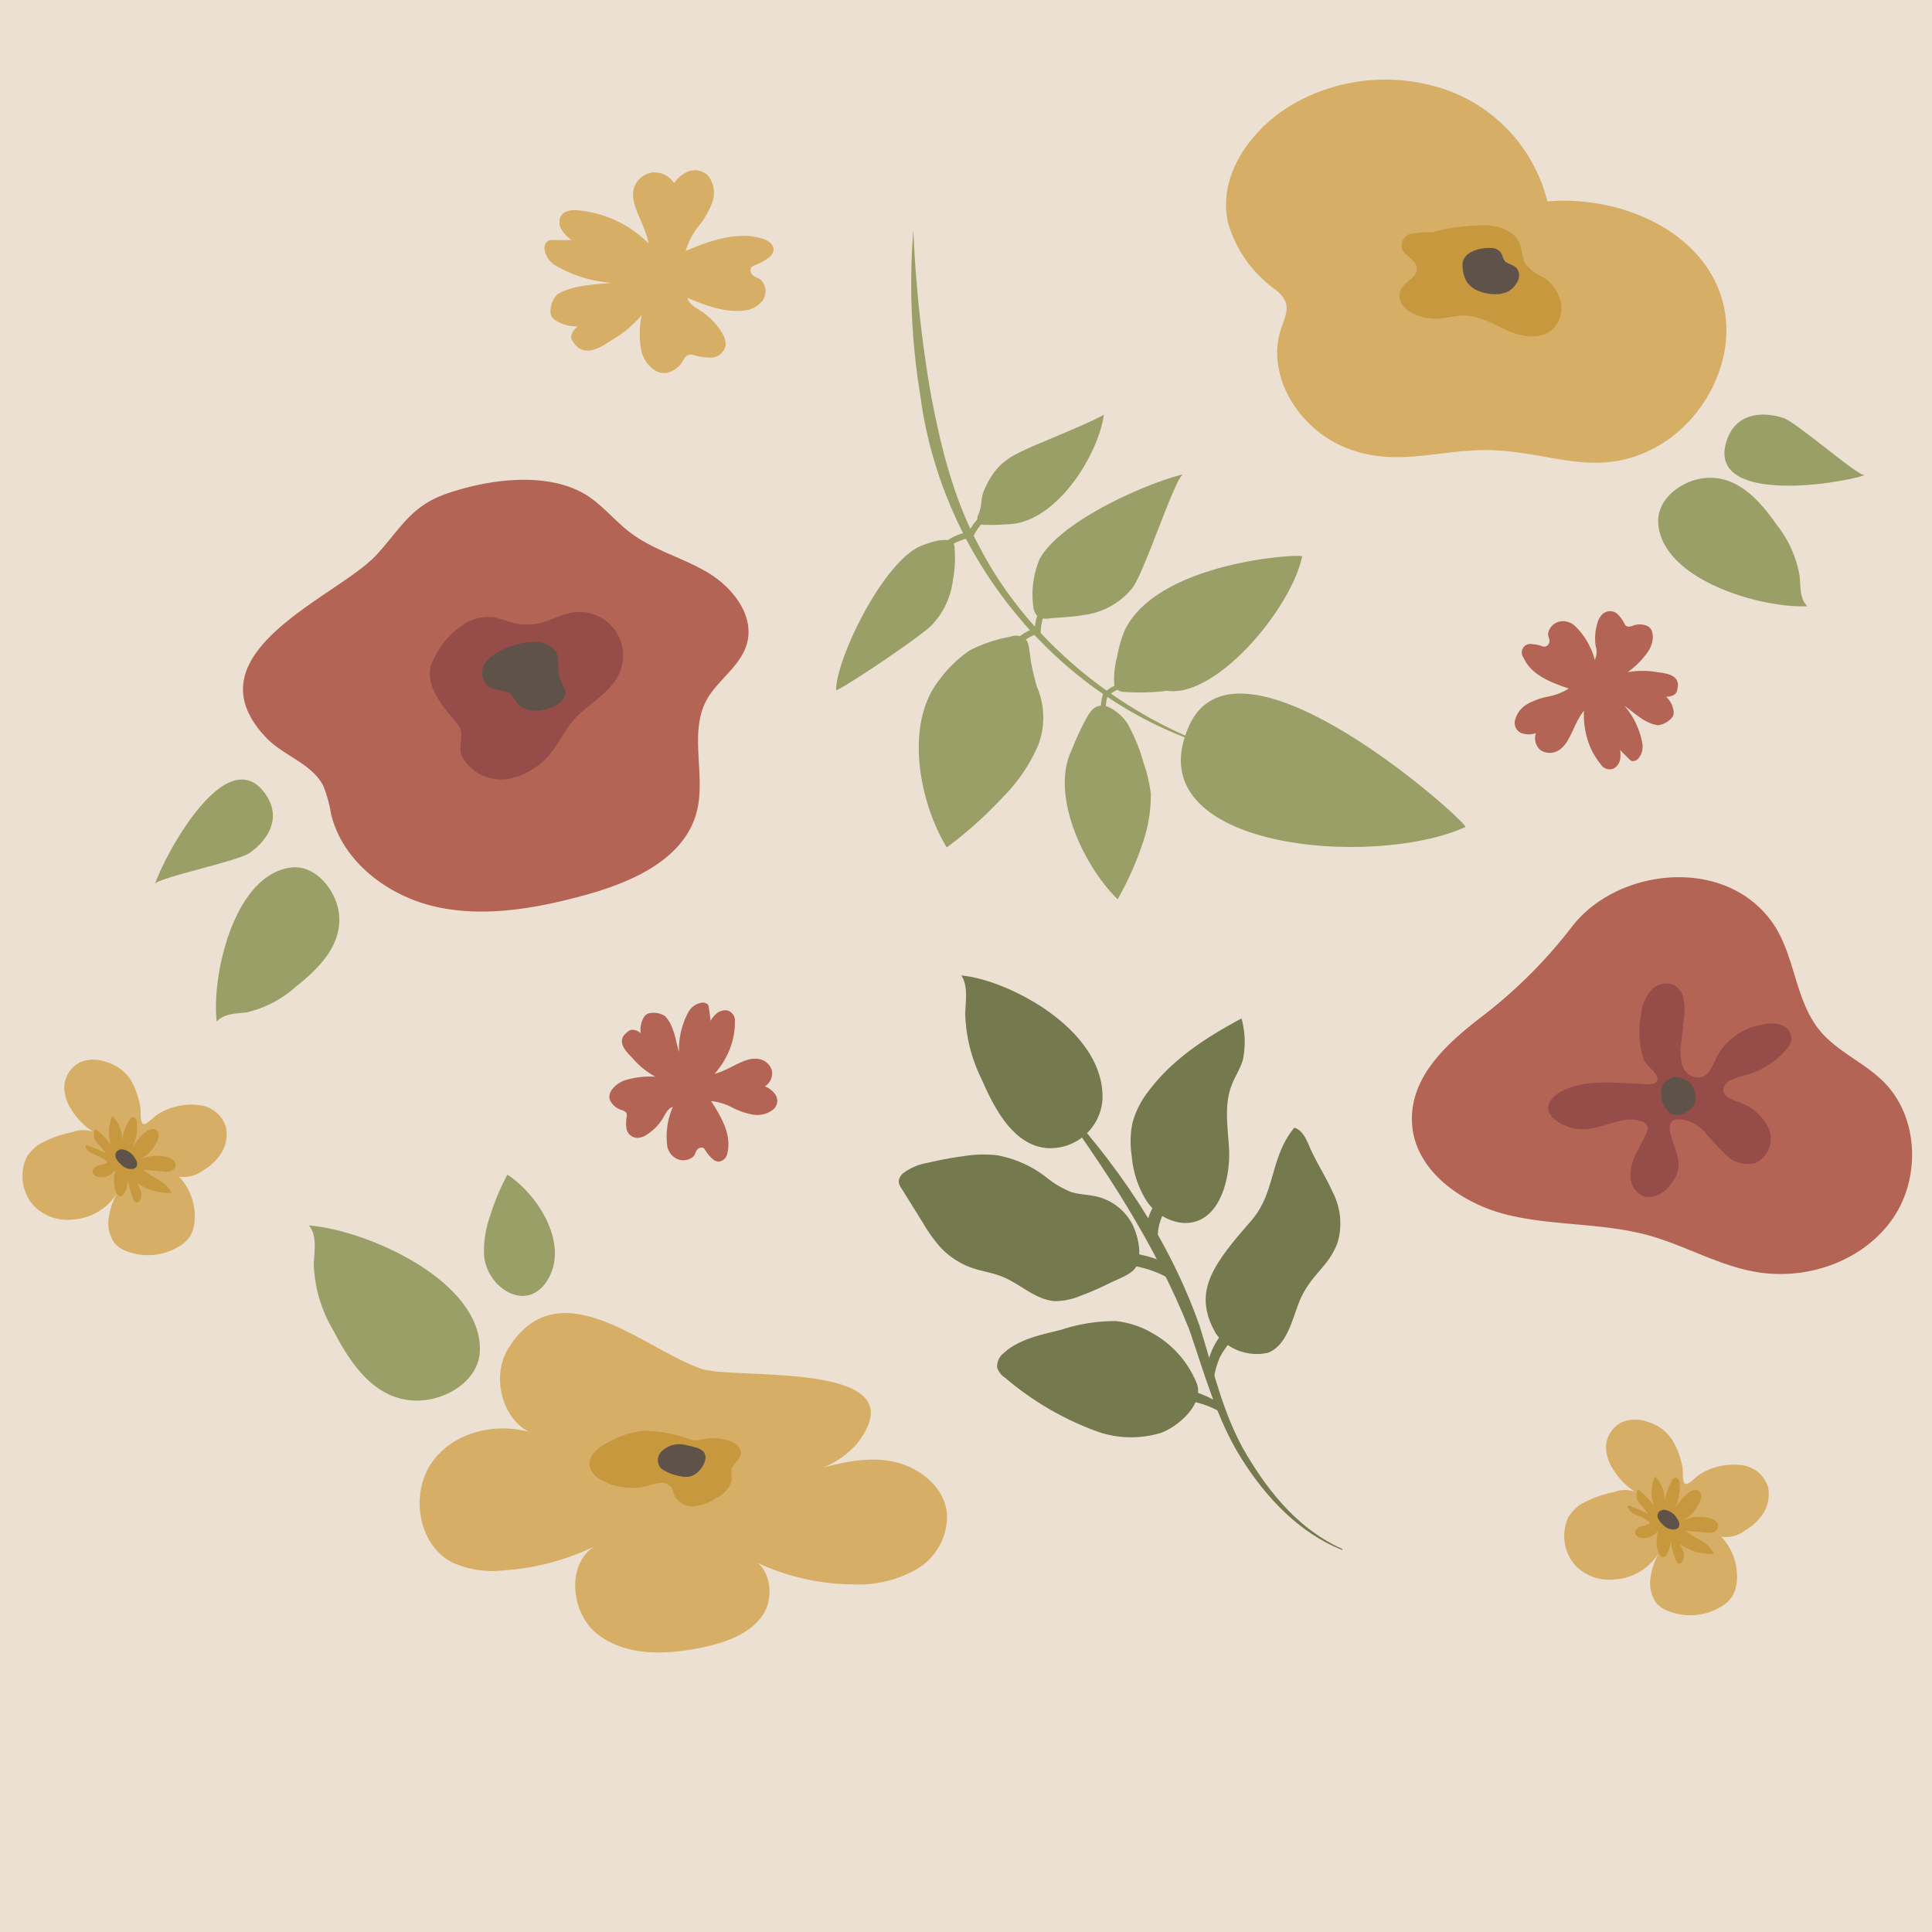 <svg xmlns="http://www.w3.org/2000/svg" viewBox="0 0 206.35 206.35"><defs><style>.cls-1{fill:#ece0d2;}.cls-2{fill:#9a9f67;}.cls-11,.cls-3,.cls-4{fill:none;stroke-miterlimit:10;}.cls-3,.cls-4{stroke:#9a9f67;}.cls-3{stroke-width:0.66px;}.cls-4{stroke-width:0.53px;}.cls-5{fill:#b36454;}.cls-6{fill:#964c49;}.cls-7{fill:#5f5349;}.cls-8{fill:#d7ae66;}.cls-9{fill:#c7983e;}.cls-10{fill:#757a4e;}.cls-11{stroke:#757a4e;stroke-width:1.32px;}</style></defs><g id="Layer_2" data-name="Layer 2"><g id="Calque_1" data-name="Calque 1"><rect class="cls-1" width="206.35" height="206.35"/><path class="cls-2" d="M156.51,88.33c.53-.24-24.22-22.66-29.52-10.79C121.1,90.75,146.75,92.79,156.51,88.33Z"/><path class="cls-2" d="M117.9,44.28c-.53,4-4.68,11.08-9.75,11.68a27.69,27.69,0,0,1-2.78.1c-.35,0-.76,0-.93-.34a1,1,0,0,1,.08-.82c.4-1,.2-1.62.61-2.59,1.22-2.78,2.63-3.51,5-4.57C111.68,47.06,117.13,44.85,117.9,44.28Z"/><path class="cls-2" d="M131,80.22c-17.45-4.64-30.39-20.28-32.71-38a73.78,73.78,0,0,1-.74-17.66A136.43,136.43,0,0,0,99.4,42c1.07,5.7,2.47,11.41,5.27,16.51,5.38,10.35,15.6,18.26,26.3,21.74Z"/><path class="cls-2" d="M126.38,50.66c-.85.19-4.21,10.73-5.5,12.22a7.91,7.91,0,0,1-5.17,2.81c-1.19.22-2.51.25-3.64.36a1.7,1.7,0,0,1-1.22-.2,1.58,1.58,0,0,1-.48-1,9.83,9.83,0,0,1,.68-5.17C113.42,55.44,123.05,51.41,126.38,50.66Z"/><path class="cls-2" d="M139.08,59.43c-1.19,5.62-9.2,15.15-14.45,14.35a23,23,0,0,1-4.54.12,1.22,1.22,0,0,1-.91-.37A1.09,1.09,0,0,1,119,73a9.27,9.27,0,0,1,.33-2.91,12.42,12.42,0,0,1,.82-2.81C123.75,59.91,139.15,59.11,139.08,59.43Z"/><path class="cls-2" d="M101.79,61.87a8.44,8.44,0,0,1-2.2,4.82c-.86,1.06-10.29,7.37-10.29,7,0-3.28,5-13.71,9.1-15.4.37-.14.74-.27,1.12-.38a4.27,4.27,0,0,1,1.62-.23.91.91,0,0,1,.71.37,1,1,0,0,1,.1.43A12.53,12.53,0,0,1,101.79,61.87Z"/><path class="cls-2" d="M110.88,79.61a17.88,17.88,0,0,1-3.7,5.46,43.45,43.45,0,0,1-6.06,5.44c-2.91-4.75-4.62-13.23-.71-18a13,13,0,0,1,3.19-3.06,15.88,15.88,0,0,1,4.31-1.45,1.79,1.79,0,0,1,1.49.12,1.43,1.43,0,0,1,.46.85,12.74,12.74,0,0,1,.2,1.38,24.41,24.41,0,0,0,.69,3A8.32,8.32,0,0,1,110.88,79.61Z"/><path class="cls-2" d="M122,90.19a33.41,33.41,0,0,1-2.63,5.86c-3.63-3.55-7.23-11.13-4.91-15.94A28.33,28.33,0,0,1,116,76.78c.31-.57.69-1.2,1.32-1.37a1.87,1.87,0,0,1,1.32.23,5.09,5.09,0,0,1,1.76,1.6,18.85,18.85,0,0,1,1.74,4.24,15.57,15.57,0,0,1,.78,3.35A15.93,15.93,0,0,1,122,90.19Z"/><path class="cls-3" d="M103.5,57.56a5.62,5.62,0,0,1,2.58-3"/><path class="cls-3" d="M99.94,59.37a5.56,5.56,0,0,1,3.31-2.18"/><path class="cls-4" d="M118.19,77.37a4.57,4.57,0,0,1-.11-3.21"/><path class="cls-4" d="M118.33,74a4.53,4.53,0,0,1,3.06-1"/><path class="cls-3" d="M110.82,67.71a5.91,5.91,0,0,1,1.45-3.93"/><path class="cls-3" d="M107.59,70a5.57,5.57,0,0,1,3-2.58"/><path class="cls-5" d="M62.7,52.92c1.72,1.1,3,2.75,4.66,4,2.49,1.87,5.62,2.66,8.28,4.26s5,4.63,4.12,7.62c-.69,2.39-3.14,3.84-4.31,6-1.91,3.59,0,8.1-1.06,12-1.36,5-6.89,7.42-11.87,8.79S52,98,46.78,96.9,36.65,92.13,35.37,87A14.7,14.7,0,0,0,34.56,84c-1.18-2.42-4.23-3.24-6.1-5.18-8.62-9,7.42-15,11.63-19.43,2.59-2.75,3.67-5.26,7.49-6.62C52,51.21,58.48,50.25,62.7,52.92Z"/><path class="cls-2" d="M16.55,94.42c.22-.66,8.81-2.42,10.09-3.31,2.13-1.47,3.46-3.89,1.67-6.36C24.21,79.06,17.63,91.23,16.55,94.42Z"/><path class="cls-2" d="M23.15,109.13c.73-.9,2.06-.86,3.19-1a11.91,11.91,0,0,0,5.29-2.77c2.45-1.94,5.07-4.53,4.54-8C35.8,95,33.65,92.29,31,92.67,24.92,93.54,22.57,104.33,23.15,109.13Z"/><path class="cls-6" d="M49.78,66.54a4.93,4.93,0,0,1,2.92-.62,17.61,17.61,0,0,1,2,.59,6.14,6.14,0,0,0,3.1,0c1.14-.29,2.18-.91,3.34-1.09a4.66,4.66,0,0,1,5,6.51c-1,2.19-3.44,3.28-5,5.12-.7.85-1.21,1.84-1.84,2.75a7.8,7.8,0,0,1-4.89,3.37,4.79,4.79,0,0,1-5.11-2.45c-.34-.75.18-2.16-.14-2.91-.44-1-4.37-4.25-2.94-7.19A8.73,8.73,0,0,1,49.78,66.54Z"/><path class="cls-7" d="M57.43,68.58a2.61,2.61,0,0,1,1.92,1c.49.83.12,1.91.42,2.83.19.58.66,1.1.61,1.71s-.74,1.13-1.37,1.4c-1.21.49-2.77.65-3.66-.3-.36-.39-.57-.94-1-1.23s-1.38-.24-2-.55a1.89,1.89,0,0,1-.54-2.61C52.67,69.45,55.86,68.36,57.43,68.58Z"/><path class="cls-5" d="M189.36,98.62c2.38,3.45,2.34,8.21,5,11.44,1.85,2.26,4.75,3.41,6.82,5.48,3.86,3.86,4,10.63.7,15s-9.25,6.29-14.61,5.26c-3.87-.73-7.37-2.79-11.17-3.85-4.89-1.35-10.13-1-15.06-2.19s-10-4.78-10.23-9.85c-.25-5.22,4.25-8.88,8-11.75A51.91,51.91,0,0,0,168,98.84C172.94,92.62,184.4,91.44,189.36,98.62Z"/><path class="cls-6" d="M175.28,108.32a4.56,4.56,0,0,1,1.05-2.52,2.16,2.16,0,0,1,2.51-.57,2.23,2.23,0,0,1,1,1.59,6.38,6.38,0,0,1,0,2l-.27,2.56a5.36,5.36,0,0,0,.13,2.46,1.82,1.82,0,0,0,1.93,1.24c1-.23,1.36-1.46,1.83-2.39a6.76,6.76,0,0,1,4.77-3.25,3.49,3.49,0,0,1,2.1.06,1.58,1.58,0,0,1,1,1.68,2.18,2.18,0,0,1-.48.83,8.69,8.69,0,0,1-4.06,2.72,11.66,11.66,0,0,0-1.92.63,1.31,1.31,0,0,0-.82,1c0,.7.8,1.05,1.45,1.28a5.52,5.52,0,0,1,3.37,2.79,2.89,2.89,0,0,1-1.37,3.79,3.29,3.29,0,0,1-3.07-.79,28.75,28.75,0,0,1-2.26-2.42,4.2,4.2,0,0,0-2.88-1.47,1.11,1.11,0,0,0-.62.16c-.39.27-.38.85-.28,1.31.31,1.34,1.13,2.65.82,4a3.88,3.88,0,0,1-.88,1.6,2.91,2.91,0,0,1-2.47,1.24,2.22,2.22,0,0,1-1.69-1.9,4.58,4.58,0,0,1,.53-2.63c.38-.82.87-1.59,1.19-2.44a1,1,0,0,0,.09-.52.92.92,0,0,0-.66-.59c-1.92-.69-3.93.71-6,.84a4.9,4.9,0,0,1-3.2-1,1.89,1.89,0,0,1-.7-.86c-.32-.92.56-1.81,1.43-2.24,2.45-1.2,5.27-.87,7.91-.77.57,0,2.38.34,2.28-.57-.06-.6-1.21-1.33-1.47-2A9.66,9.66,0,0,1,175.28,108.32Z"/><path class="cls-7" d="M178.67,115.08a1.69,1.69,0,0,0-1.11.91,2.51,2.51,0,0,0,.42,2.44,1.72,1.72,0,0,0,.47.5,1.33,1.33,0,0,0,1,.13,2.58,2.58,0,0,0,.9-.43,2,2,0,0,0,.53-.54,1.51,1.51,0,0,0,.21-.72A2.1,2.1,0,0,0,178.67,115.08Z"/><path class="cls-8" d="M142.94,47.46c-4.51-2.2-7.72-7.6-6.11-12.36.32-.94.82-2,.47-2.89A3.71,3.71,0,0,0,136,30.77a13.31,13.31,0,0,1-4.82-6.9c-1.29-5.48,3-10.93,8.08-13.36A19.87,19.87,0,0,1,155,9.79a17,17,0,0,1,10.27,11.72c7.65-.64,16.36,3,18.61,10.3,1.86,6-1.54,13-7.1,16-6.09,3.27-10.82.61-17,.29C153.91,47.78,148.76,50.3,142.94,47.46Z"/><path class="cls-2" d="M199.19,50.75c-.66.22-7.22-5.6-8.7-6.1-2.45-.81-5.18-.43-6.09,2.48C182.3,53.82,196,51.8,199.19,50.75Z"/><path class="cls-2" d="M193.05,64.75c-.84-.77-.73-2.1-.84-3.24a12,12,0,0,0-2.44-5.45c-1.79-2.57-4.22-5.34-7.66-5-2.43.22-5.22,2.2-5,4.9C177.61,62,188.23,65,193.05,64.75Z"/><path class="cls-9" d="M153,24.8a21.6,21.6,0,0,1,5.7-.74c1.41.07,3,.57,3.57,1.87.33.74.26,1.63.69,2.31a5.69,5.69,0,0,0,1.9,1.4,4.1,4.1,0,0,1,1.84,2.65,3.11,3.11,0,0,1-1,3c-1.3,1-3.2.68-4.71,0s-3-1.58-4.65-1.59c-.92,0-1.81.28-2.71.33a5.36,5.36,0,0,1-2.5-.46,3.15,3.15,0,0,1-1.34-1,1.67,1.67,0,0,1-.17-1.64c.43-.88,1.77-1.29,1.71-2.27s-1.42-1.3-1.62-2.21a1.41,1.41,0,0,1,.73-1.41A10.17,10.17,0,0,1,153,24.8"/><path class="cls-7" d="M159.29,26.49a1.26,1.26,0,0,1,1,.48c.2.29.23.68.46.94s1,.4,1.28.78a1.34,1.34,0,0,1,0,1.46,2.4,2.4,0,0,1-1,1,2.85,2.85,0,0,1-1.2.27,4.66,4.66,0,0,1-2.17-.46,2.66,2.66,0,0,1-1-.86,3.07,3.07,0,0,1-.41-1.27,2.1,2.1,0,0,1,0-.9C156.55,26.78,158.25,26.43,159.29,26.49Z"/><path class="cls-8" d="M54.25,144.08c-2,3.32-.3,8.59,3.54,9.3-3.89-1.65-8.91-.78-11.48,2.57s-1.75,9,2,10.93a10.33,10.33,0,0,0,5.53.84A26.08,26.08,0,0,0,64,164.91c-3.55,1.54-3.23,7.25-.18,9.63s7.35,2.22,11.14,1.43c2.47-.52,5.1-1.39,6.51-3.48s.71-5.66-1.77-6.17A24.52,24.52,0,0,0,91,169.22a12.66,12.66,0,0,0,6.88-1.6,6.56,6.56,0,0,0,3.26-6c-.32-3-3.25-5.15-6.22-5.6s-6,.41-8.85,1.26a9.61,9.61,0,0,0,5.39-3c7.24-9.13-13.06-6.84-16.6-8.1C68.73,144.06,59.65,135.29,54.25,144.08Z"/><path class="cls-2" d="M54.19,125.46a26.17,26.17,0,0,0-1.9,4.58,11,11,0,0,0-.59,4c.26,3.59,4.72,6.36,6.88,2.51S57.38,127.53,54.19,125.46Z"/><path class="cls-2" d="M33,130.89c.91,1.09.56,2.71.51,4.14a14.85,14.85,0,0,0,2.12,7.12c1.79,3.46,4.33,7.27,8.62,7.44,3,.13,6.8-1.86,7-5.23C51.57,136.77,39,131.32,33,130.89Z"/><path class="cls-9" d="M68.71,153c-.07-.1.1-.18.22-.18a13.91,13.91,0,0,1,4.34.77,3.45,3.45,0,0,0,.89.24,4.61,4.61,0,0,0,1.1-.14,5.31,5.31,0,0,1,2.68.22c.6.22,1.24.68,1.2,1.32s-.81,1.06-1,1.69a7,7,0,0,0,0,1.22A2.92,2.92,0,0,1,76.51,160a5.33,5.33,0,0,1-2.43.9A2.17,2.17,0,0,1,72,159.65a3.92,3.92,0,0,0-.28-.77,1.28,1.28,0,0,0-1.18-.5,6,6,0,0,0-1.3.31,6.69,6.69,0,0,1-4.94-.58,2.35,2.35,0,0,1-1.32-1.51c-.17-1,.7-1.84,1.57-2.32a10.19,10.19,0,0,1,4.43-1.49c.25.23.16.91.41,1.15"/><path class="cls-7" d="M70.58,155.1a1.32,1.32,0,0,0-.08,1.61,1.69,1.69,0,0,0,.57.42,5.4,5.4,0,0,0,1.6.54,2.35,2.35,0,0,0,1.15,0,2.29,2.29,0,0,0,1.09-.88,2.12,2.12,0,0,0,.41-.84,1.07,1.07,0,0,0-.17-.89,1.65,1.65,0,0,0-.86-.46c-.37-.11-.73-.2-1.1-.28A2.73,2.73,0,0,0,70.58,155.1Z"/><path class="cls-8" d="M67.74,20a2.42,2.42,0,0,1,2-1.58A2.47,2.47,0,0,1,72,19.58a3.17,3.17,0,0,1,1.64-1.31,2,2,0,0,1,1.94.44,2.93,2.93,0,0,1,.51,2.85,8.64,8.64,0,0,1-1.47,2.59,7.58,7.58,0,0,0-1.38,2.64c2.65-1.09,5.54-2.15,8.25-1.28.57.18,1.22.63,1.12,1.27a1.35,1.35,0,0,1-.62.82,5.65,5.65,0,0,1-1.37.73,1,1,0,0,0-.39.23.7.7,0,0,0,.23.88c.26.2.58.27.83.47a1.74,1.74,0,0,1,.1,2.27,2.87,2.87,0,0,1-2.08,1c-2,.2-4-.59-5.88-1.36.16.69.83,1,1.39,1.38a7.06,7.06,0,0,1,2.28,2.33,2.26,2.26,0,0,1,.41,1.28,1.62,1.62,0,0,1-1.44,1.38,6.17,6.17,0,0,1-2-.27,1,1,0,0,0-.61,0,1.31,1.31,0,0,0-.49.57,2.72,2.72,0,0,1-1.76,1.34c-1.19.18-2.29-.93-2.67-2.19a9.6,9.6,0,0,1,0-4,12,12,0,0,1-3.24,2.71c-1.17.75-2.37,1.55-3.54.79a4.18,4.18,0,0,1-.68-.82c-.26-.51.2-1.1.61-1.46a4.11,4.11,0,0,1-2.23-.57,1.27,1.27,0,0,1-.65-.75,2.65,2.65,0,0,1,.72-2.11c1.73-1,3.8-1,5.76-1.23a13.62,13.62,0,0,1-5.93-1.83,2.4,2.4,0,0,1-1.21-1.82.9.9,0,0,1,.39-.82,1,1,0,0,1,.51-.09l2,0a3.83,3.83,0,0,1-1-1,1.54,1.54,0,0,1-.21-1.42c.3-.71,1.16-.82,1.86-.76a12.64,12.64,0,0,1,4.23,1.16A12.49,12.49,0,0,1,69.27,26C68.9,23.82,67.13,21.77,67.74,20Z"/><path class="cls-5" d="M166.42,80.17a1.78,1.78,0,0,1-1.92-.08,1.66,1.66,0,0,1-.45-1.79,2.3,2.3,0,0,1-1.56,0,1.2,1.2,0,0,1-.71-1.2,2.72,2.72,0,0,1,1.37-1.91,7.33,7.33,0,0,1,2.21-.79,6.38,6.38,0,0,0,2.19-.86c-1.94-.66-4-1.45-4.82-3.28a.92.92,0,0,1,.94-1.46,3.92,3.92,0,0,1,1.1.24.53.53,0,0,0,.33,0,.62.62,0,0,0,.39-.62c0-.24-.14-.44-.15-.67a1.6,1.6,0,0,1,1.25-1.37,1.89,1.89,0,0,1,1.59.44,7.77,7.77,0,0,1,2.15,3.66,2,2,0,0,0,.1-1.48,5.55,5.55,0,0,1,.19-2.47,2,2,0,0,1,.54-.94,1.2,1.2,0,0,1,1.49-.1,3.65,3.65,0,0,1,.86,1.14.58.58,0,0,0,.31.29,1.07,1.07,0,0,0,.57-.09,2,2,0,0,1,1.65.08c.69.47.6,1.65.06,2.57a9,9,0,0,1-2.25,2.31,9.21,9.21,0,0,1,3.16,0c1,.14,2.06.26,2.21,1.27a3.33,3.33,0,0,1-.13.81c-.16.42-.72.54-1.14.55a2.47,2.47,0,0,1,.78,1.42.92.92,0,0,1-.11.75,2.33,2.33,0,0,1-1.56.87c-1.45-.23-2.44-1.29-3.56-2.08a8.43,8.43,0,0,1,1.9,3.95A2,2,0,0,1,175,81a.8.8,0,0,1-.66.29.63.63,0,0,1-.31-.19l-1-1a3,3,0,0,1,0,1.07,1.42,1.42,0,0,1-.71.93,1.12,1.12,0,0,1-1.35-.47,7.69,7.69,0,0,1-1.44-2.73,9,9,0,0,1-.35-3C168,77.37,167.74,79.42,166.42,80.17Z"/><path class="cls-5" d="M81,113.1a1.77,1.77,0,0,1,1.45,1.26,1.64,1.64,0,0,1-.76,1.67,2.38,2.38,0,0,1,1.2,1,1.23,1.23,0,0,1-.2,1.38,2.74,2.74,0,0,1-2.26.64,7.57,7.57,0,0,1-2.22-.76,6.34,6.34,0,0,0-2.26-.69c1.11,1.72,2.21,3.61,1.74,5.57a1.06,1.06,0,0,1-.94.9,1.1,1.1,0,0,1-.71-.35,3.62,3.62,0,0,1-.71-.87.59.59,0,0,0-.22-.25.61.61,0,0,0-.69.25c-.14.19-.17.42-.31.62a1.62,1.62,0,0,1-1.84.29,1.89,1.89,0,0,1-1-1.34,7.84,7.84,0,0,1,.6-4.2c-.54.18-.76.68-1,1.1a5.34,5.34,0,0,1-1.69,1.8,2,2,0,0,1-1,.41,1.22,1.22,0,0,1-1.24-.85,3.64,3.64,0,0,1,0-1.43.6.6,0,0,0-.07-.42,1.11,1.11,0,0,0-.5-.28,2,2,0,0,1-1.24-1.09c-.25-.8.56-1.67,1.55-2.06A9.23,9.23,0,0,1,70,115a8.76,8.76,0,0,1-2.46-2c-.71-.74-1.46-1.49-.94-2.37a3.17,3.17,0,0,1,.6-.55c.39-.23.91,0,1.24.27a2.53,2.53,0,0,1,.27-1.6,1,1,0,0,1,.55-.51,2.33,2.33,0,0,1,1.77.28c1,1.1,1.1,2.53,1.49,3.86a8.43,8.43,0,0,1,1-4.28,2,2,0,0,1,1.38-1,.77.77,0,0,1,.69.18.61.61,0,0,1,.12.34l.19,1.41a2.92,2.92,0,0,1,.68-.82,1.45,1.45,0,0,1,1.14-.28,1.13,1.13,0,0,1,.77,1.21,7.84,7.84,0,0,1-.58,3,8.91,8.91,0,0,1-1.59,2.55C78,114.28,79.49,112.86,81,113.1Z"/><path class="cls-10" d="M102.67,104.19c.75,1.08.46,2.68.42,4.09a16.79,16.79,0,0,0,1.76,7c1.47,3.41,3.57,7.18,7.13,7.35a5.58,5.58,0,0,0,5.77-5.17C118.06,110,107.63,104.61,102.67,104.19Z"/><path class="cls-10" d="M143.36,165.55c-4.63-1.83-8.2-5.67-10.8-9.82s-3.91-9-5.52-13.67c-3.59-9.06-9-17.3-14.76-25.14l.09-.09c6.77,7.15,12.5,15.49,15.77,24.83,1.46,4.65,2.49,9.48,5,13.7s5.74,8.09,10.22,10.07l0,.12Z"/><path class="cls-11" d="M123,132.12a5.92,5.92,0,0,1,1.45-3.92"/><path class="cls-10" d="M128.76,147.13a8.36,8.36,0,0,1,2-5l1,.83a8.52,8.52,0,0,0-1.44,1.95,8.73,8.73,0,0,0-.67,2.33l-.94-.12Z"/><path class="cls-11" d="M119.19,134.4a12,12,0,0,1,5.84,1.49"/><path class="cls-10" d="M124.6,148.11a11.6,11.6,0,0,1,6,2l-.42.61a10.26,10.26,0,0,0-2.67-1,8.6,8.6,0,0,0-2.74-.29l-.13-1.31Z"/><path class="cls-10" d="M120.81,130.52a5.82,5.82,0,0,0-3.75-2.74c-.88-.2-1.81-.19-2.67-.47a10.37,10.37,0,0,1-2.67-1.59,12,12,0,0,0-5.28-2.34,13.32,13.32,0,0,0-3.62.12c-1.27.17-2.52.41-3.76.7a5.93,5.93,0,0,0-2.54,1.07,1.21,1.21,0,0,0-.53.94,1.47,1.47,0,0,0,.29.71l2.3,3.7a16.22,16.22,0,0,0,1.84,2.57,8.34,8.34,0,0,0,3.49,2.26c1,.34,2.09.49,3.08.88,2,.79,3.63,2.55,5.76,2.64a7.22,7.22,0,0,0,2.69-.58,30.91,30.91,0,0,0,3.13-1.37c.77-.38,2.17-.86,2.68-1.57C122.13,134.2,121.51,131.71,120.81,130.52Z"/><path class="cls-10" d="M123.1,142.4a9.66,9.66,0,0,0-3.95-1.3,18.41,18.41,0,0,0-5.85.94c-2.16.53-4.5,1-6.11,2.49a1.76,1.76,0,0,0-.68,1.55,2,2,0,0,0,.86,1.09,32,32,0,0,0,9.59,5.64,10.86,10.86,0,0,0,7.09.21c1.79-.67,4.51-3,3.8-5.19A10.73,10.73,0,0,0,123.1,142.4Z"/><path class="cls-10" d="M131.27,122.68c-.13-2.26-.54-4.61.26-6.73.35-.93.93-1.78,1.21-2.73a9.29,9.29,0,0,0-.14-4.44c-3.75,2-7.38,4.35-9.91,7.74a9.41,9.41,0,0,0-1.73,3.39,10.07,10.07,0,0,0-.08,3.59,10.73,10.73,0,0,0,1.46,4.57,5.31,5.31,0,0,0,3.92,2.54C130.29,130.91,131.45,125.78,131.27,122.68Z"/><path class="cls-10" d="M133.59,130.44c2.71-3.09,2-6.78,4.65-10,.88.27,1.26,1.2,1.61,2,.72,1.68,1.76,3.23,2.5,4.91a7.25,7.25,0,0,1,.53,5.31c-.91,2.51-2.5,3.21-3.75,5.59-1,1.86-1.38,5.36-3.72,6.24a5.49,5.49,0,0,1-5.51-2C127.31,138.05,129.47,135.16,133.59,130.44Z"/><path class="cls-8" d="M178.67,153.9a4.64,4.64,0,0,0-2.57-2,3.87,3.87,0,0,0-2.88,0,3.09,3.09,0,0,0-1.69,2.68,4.38,4.38,0,0,0,.73,2.3,7.45,7.45,0,0,0,2.39,2.47,3,3,0,0,0-2.21,0,12.49,12.49,0,0,0-3.32,1.16,4.25,4.25,0,0,0-1.62,1.56,4.78,4.78,0,0,0,.71,5.08,5,5,0,0,0,4.25,1.54,5.94,5.94,0,0,0,4.68-2.78,8.08,8.08,0,0,0-.86,2.62,3.69,3.69,0,0,0,.6,2.65,3,3,0,0,0,1.33.9,6.34,6.34,0,0,0,5.51-.42,3.46,3.46,0,0,0,1.4-1.34,4.07,4.07,0,0,0,.4-1.88,6.09,6.09,0,0,0-1.68-4.31,3.39,3.39,0,0,0,2.57-.68,5.74,5.74,0,0,0,1.91-1.8,3.83,3.83,0,0,0,.52-2.81,3.35,3.35,0,0,0-3-2.37,6.76,6.76,0,0,0-4.4,1.07c-.3.19-1.18,1.18-1.48.92s-.19-1.34-.25-1.69A8.8,8.8,0,0,0,178.67,153.9Z"/><path class="cls-9" d="M174.38,161.6c-.3-.19-.63-.51-.48-.83.71.28,1.42.58,2.11.89-.27-.43-.67-.75-.95-1.17a1.26,1.26,0,0,1-.11-1.41,8.66,8.66,0,0,1,1.69,1.73,4.16,4.16,0,0,1,.13-3.11,3.44,3.44,0,0,1,1,2.86,5.65,5.65,0,0,1,.81-2.42.58.58,0,0,1,.37-.32c.31,0,.45.37.46.68a5.92,5.92,0,0,1-.7,3,5.7,5.7,0,0,1,1.49-1.95c.39-.34,1-.6,1.37-.21a1,1,0,0,1,0,1,3.75,3.75,0,0,1-2,2.11,4.63,4.63,0,0,1,2.93-.34c.52.11,1.13.49,1,1a.8.8,0,0,1-.58.56,2.42,2.42,0,0,1-.85,0l-2-.18c1,.91,2.51,1.25,3,2.47a5.74,5.74,0,0,1-3.69-1.08,3.49,3.49,0,0,1,.45,1,1.09,1.09,0,0,1-.25,1,.4.4,0,0,1-.23.12c-.18,0-.29-.19-.35-.36a9.49,9.49,0,0,1-.61-2.28,2.58,2.58,0,0,1-.45,1.76.55.55,0,0,1-.21.19c-.26.11-.49-.2-.59-.46a3.68,3.68,0,0,1,0-2.43,1.86,1.86,0,0,1-1.87.83.74.74,0,0,1-.6-.41c-.12-.36.25-.71.61-.82a5.44,5.44,0,0,0,.92-.27C176.18,162.28,174.8,161.86,174.38,161.6Z"/><path class="cls-7" d="M177.85,161.27a.72.72,0,0,0-.73.3.7.7,0,0,0,0,.66,2.09,2.09,0,0,0,.41.54,2,2,0,0,0,.53.43,1.4,1.4,0,0,0,.54.15.78.78,0,0,0,.58-.12.55.55,0,0,0,.17-.52,1.16,1.16,0,0,0-.23-.52A1.87,1.87,0,0,0,177.85,161.27Z"/><path class="cls-8" d="M14,115.4a4.58,4.58,0,0,0-2.57-1.94,3.83,3.83,0,0,0-2.88,0,3.09,3.09,0,0,0-1.69,2.68,4.44,4.44,0,0,0,.73,2.31,7.51,7.51,0,0,0,2.39,2.46,3,3,0,0,0-2.21,0,12.49,12.49,0,0,0-3.32,1.16,4.25,4.25,0,0,0-1.62,1.56,4.78,4.78,0,0,0,.71,5.08,5,5,0,0,0,4.25,1.54,5.94,5.94,0,0,0,4.68-2.78,8.08,8.08,0,0,0-.86,2.62,3.69,3.69,0,0,0,.6,2.65,3,3,0,0,0,1.33.9A6.34,6.34,0,0,0,19,133.2a3.5,3.5,0,0,0,1.4-1.33,4.14,4.14,0,0,0,.4-1.89,6.09,6.09,0,0,0-1.68-4.31A3.39,3.39,0,0,0,21.7,125a5.74,5.74,0,0,0,1.91-1.8,3.82,3.82,0,0,0,.52-2.81,3.35,3.35,0,0,0-3-2.37,6.76,6.76,0,0,0-4.4,1.07c-.3.19-1.18,1.18-1.48.93s-.19-1.34-.25-1.7A8.8,8.8,0,0,0,14,115.4Z"/><path class="cls-9" d="M9.67,123.1c-.3-.19-.63-.51-.48-.83.71.28,1.42.58,2.11.89-.27-.43-.67-.75-1-1.17a1.26,1.26,0,0,1-.11-1.41,8.66,8.66,0,0,1,1.69,1.73,4.16,4.16,0,0,1,.13-3.11,3.44,3.44,0,0,1,1,2.86,5.65,5.65,0,0,1,.81-2.42.58.58,0,0,1,.37-.32c.31,0,.45.37.46.68a5.92,5.92,0,0,1-.7,3,5.7,5.7,0,0,1,1.49-2c.39-.34,1-.6,1.37-.21a1,1,0,0,1,0,1,3.77,3.77,0,0,1-2,2.1,4.63,4.63,0,0,1,2.93-.34c.52.11,1.13.49,1,1a.79.79,0,0,1-.58.56,2.42,2.42,0,0,1-.85,0l-2-.18c1,.91,2.51,1.26,3,2.48a5.87,5.87,0,0,1-3.69-1.08,3.43,3.43,0,0,1,.45,1,1.09,1.09,0,0,1-.25,1,.35.35,0,0,1-.23.12c-.18,0-.29-.19-.35-.36a9.49,9.49,0,0,1-.61-2.28,2.58,2.58,0,0,1-.45,1.76.55.55,0,0,1-.21.19c-.26.11-.49-.2-.59-.46a3.68,3.68,0,0,1,0-2.43,1.86,1.86,0,0,1-1.87.83.75.75,0,0,1-.6-.4c-.12-.37.25-.72.61-.83a4.65,4.65,0,0,0,.92-.27C11.47,123.78,10.09,123.36,9.67,123.1Z"/><path class="cls-7" d="M13.14,122.77a.72.72,0,0,0-.73.3.7.7,0,0,0,0,.66,1.93,1.93,0,0,0,.41.54,2,2,0,0,0,.53.43,1.4,1.4,0,0,0,.54.15.78.78,0,0,0,.58-.12.55.55,0,0,0,.17-.52,1.16,1.16,0,0,0-.23-.52A1.87,1.87,0,0,0,13.14,122.77Z"/></g></g></svg>